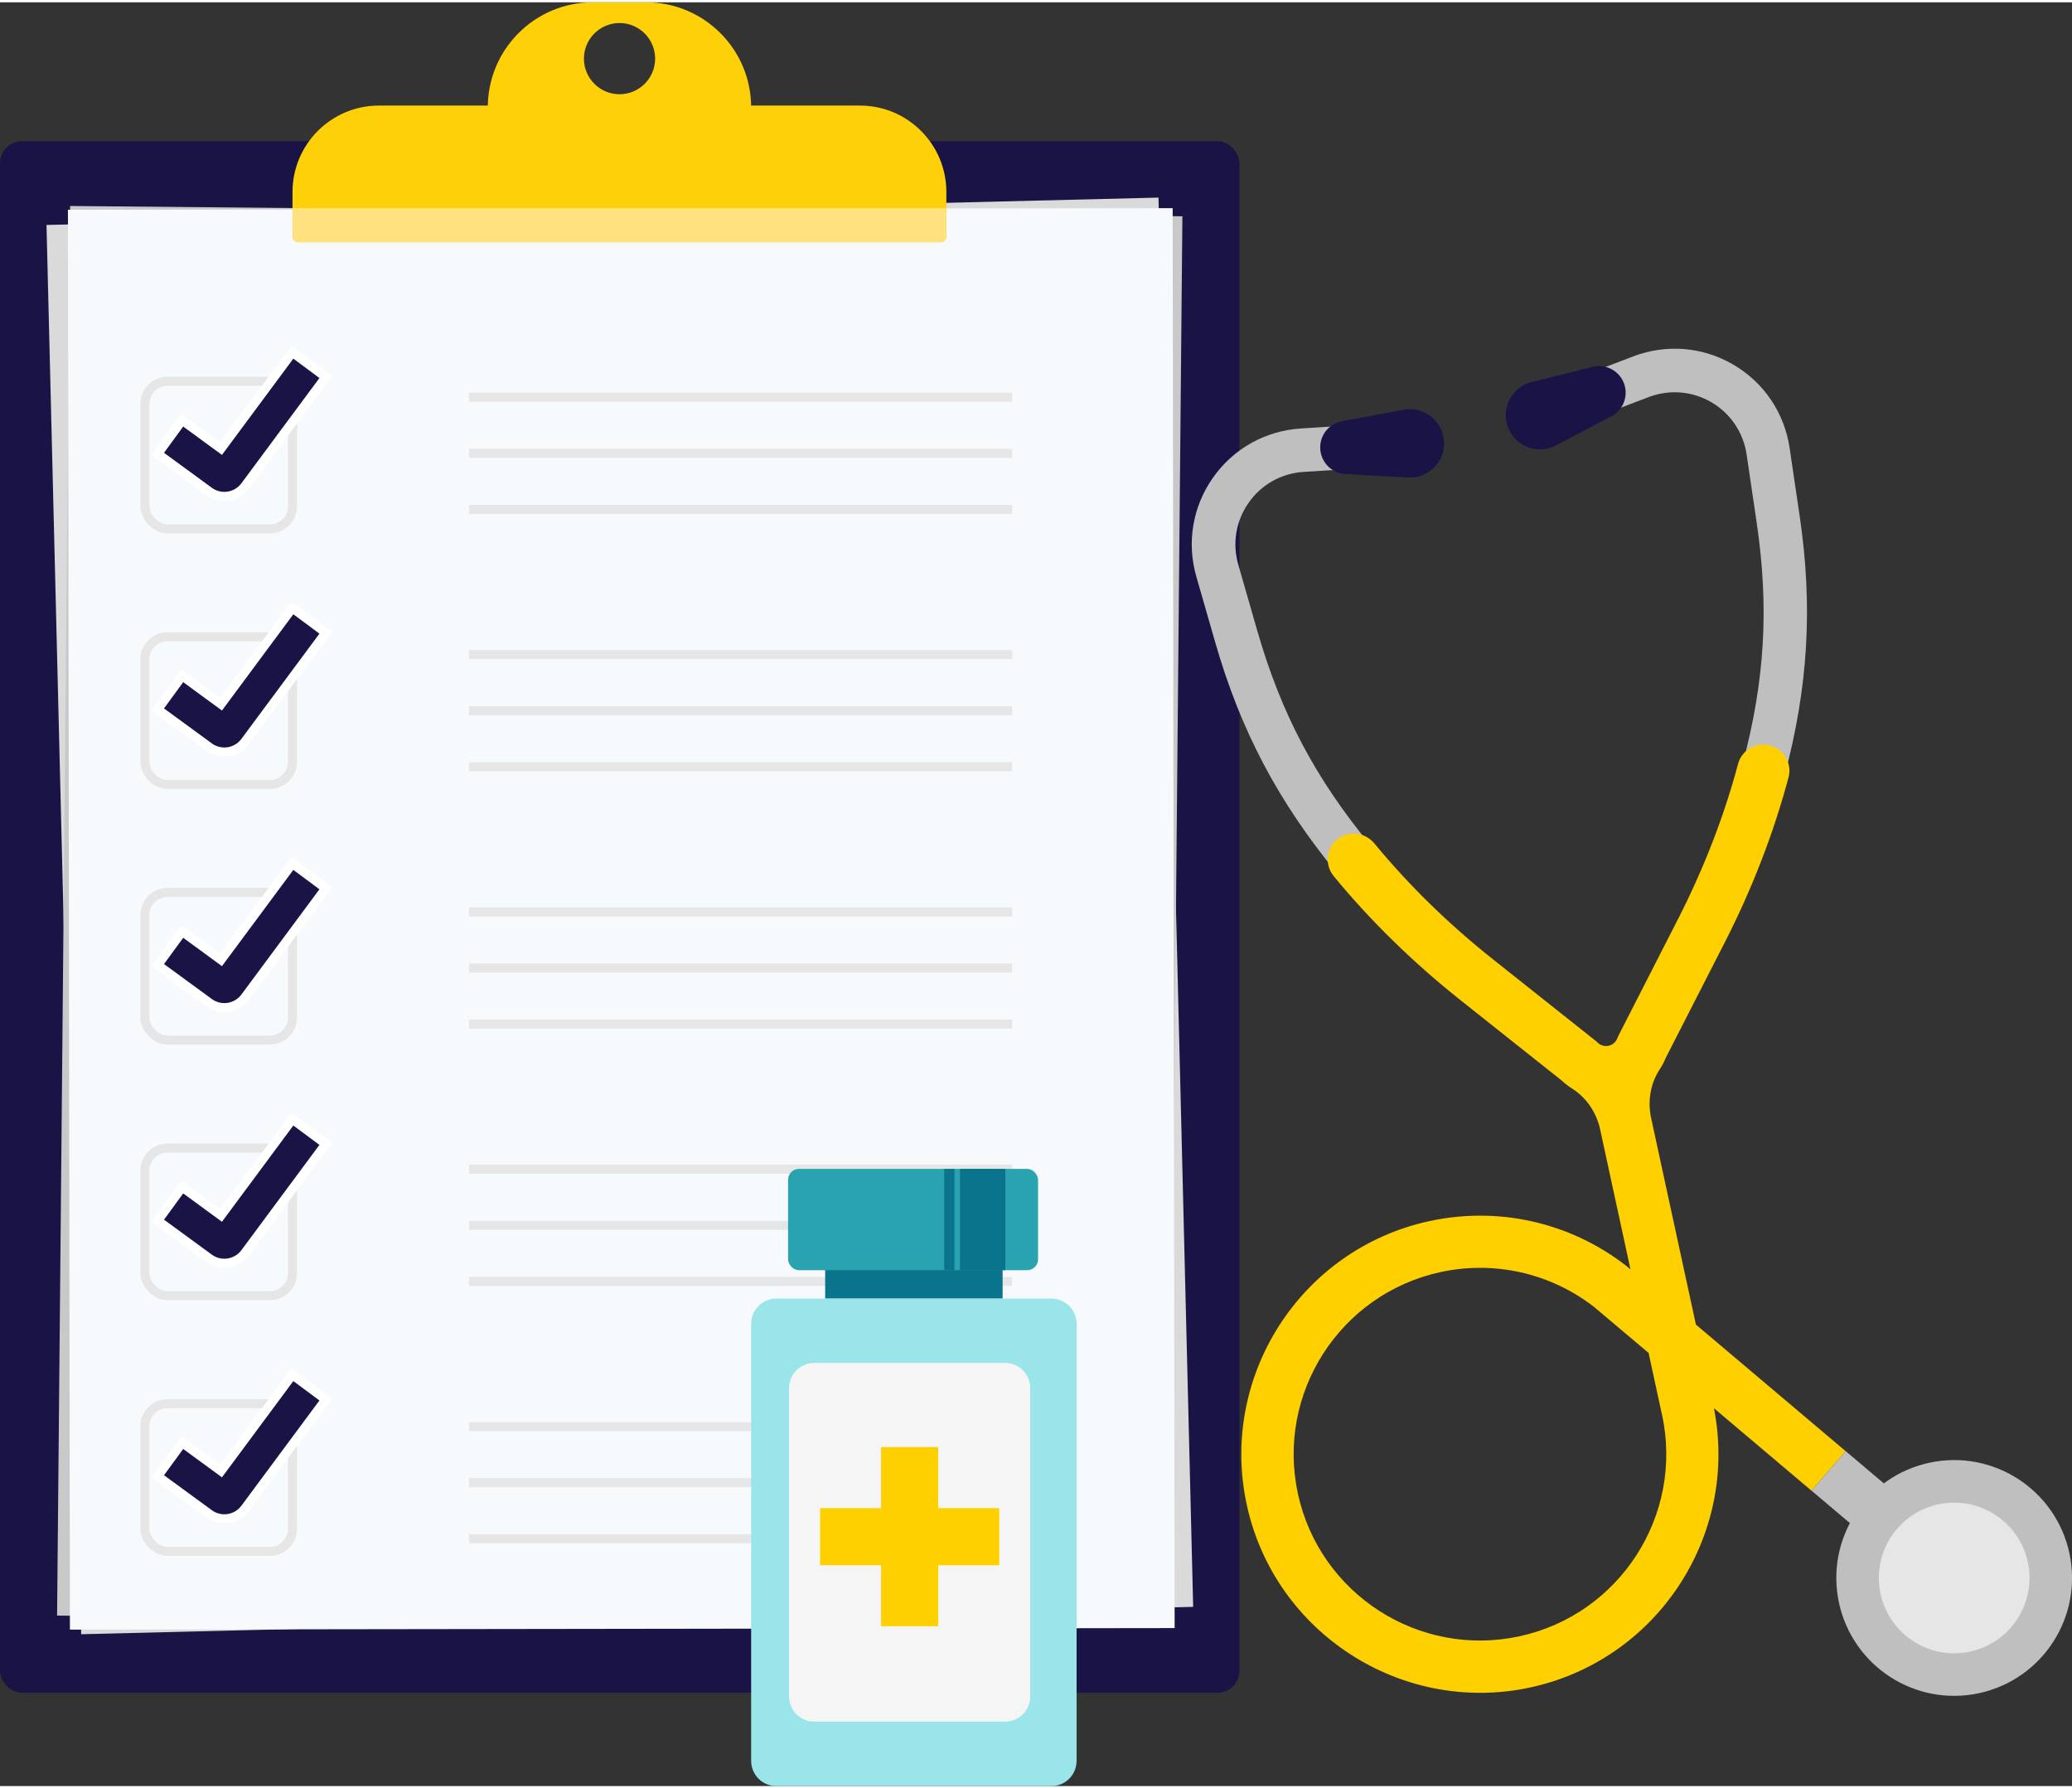 <?xml version="1.0" encoding="UTF-8"?><svg xmlns="http://www.w3.org/2000/svg" viewBox="0 0 343.98 296.08" aria-hidden="true" width="343px" height="296px">
  <rect x="0" y="0" width="343.98" height="296.08" fill="#333333" stroke="none"/>
  <defs><linearGradient class="cerosgradient" data-cerosgradient="true" id="CerosGradient_id0dd3e0b71" gradientUnits="userSpaceOnUse" x1="50%" y1="100%" x2="50%" y2="0%"><stop offset="0%" stop-color="#d1d1d1"/><stop offset="100%" stop-color="#d1d1d1"/></linearGradient><linearGradient/>
    <style>
      .cls-1-6849c347b3ab8{
        fill: #99e5ea;
      }

      .cls-2-6849c347b3ab8{
        fill: #dbdada;
      }

      .cls-3-6849c347b3ab8{
        fill: none;
        stroke: #e6e6e6;
      }

      .cls-3-6849c347b3ab8, .cls-4-6849c347b3ab8{
        stroke-miterlimit: 10;
        stroke-width: 1.5px;
      }

      .cls-5-6849c347b3ab8{
        fill: #e6e6e6;
      }

      .cls-6-6849c347b3ab8{
        fill: #f3f3f3;
        mix-blend-mode: multiply;
      }

      .cls-7-6849c347b3ab8, .cls-4-6849c347b3ab8{
        fill: #1a1446;
      }

      .cls-8-6849c347b3ab8{
        fill: #ffd000;
      }

      .cls-9-6849c347b3ab8{
        isolation: isolate;
      }

      .cls-10-6849c347b3ab8{
        fill: #29a3af;
      }

      .cls-11-6849c347b3ab8{
        fill: #c0bfc0;
      }

      .cls-4-6849c347b3ab8{
        stroke: #fff;
      }

      .cls-12-6849c347b3ab8{
        fill: #f6fafd;
      }

      .cls-13-6849c347b3ab8{
        fill: #f5f5f5;
      }

      .cls-14-6849c347b3ab8{
        fill: #09748c;
      }

      .cls-15-6849c347b3ab8{
        fill: #fed007;
      }

      .cls-16-6849c347b3ab8{
        fill: #ffe280;
      }

      .cls-17-6849c347b3ab8{
        fill: #c8c8c8;
      }
    </style>
  </defs>
  <g class="cls-9-6849c347b3ab8">
    <g id="Layer_26849c347b3ab8" data-name="Layer 2">
      <g>
        <g>
          <path class="cls-6-6849c347b3ab8" d="M115.87,16.46c3.26,0,5.91,2.65,5.91,5.91s-2.65,5.91-5.91,5.91-5.91-2.65-5.91-5.91,2.65-5.91,5.91-5.91Z"/>
          <g>
            <rect class="cls-7-6849c347b3ab8" y="23.04" width="205.77" height="257.56" rx="3.64" ry="3.64"/>
            <rect class="cls-2-6849c347b3ab8" x="10.56" y="34.66" width="184.66" height="233.99" transform="translate(-3.69 2.57) rotate(-1.41)"/>
            <rect class="cls-17-6849c347b3ab8" x="-14.11" y="59.32" width="233.99" height="184.66" transform="translate(-49.71 253.13) rotate(-89.47)"/>
            <rect class="cls-12-6849c347b3ab8" x="11.45" y="34.29" width="183.4" height="235.69" transform="translate(-.22 .15) rotate(-.08)"/>
            <g>
              <path class="cls-15-6849c347b3ab8" d="M62.92,17.14h79.84c7.92,0,14.35,6.43,14.35,14.35v7.38c0,.52-.42.95-.95.95H49.51c-.52,0-.95-.42-.95-.95v-7.38c0-7.92,6.43-14.35,14.35-14.35Z"/>
              <path class="cls-16-6849c347b3ab8" d="M48.56,34.17v4.56c0,.6.48,1.08,1.08,1.08h106.38c.6,0,1.08-.48,1.08-1.08v-4.56H48.56Z"/>
              <path class="cls-15-6849c347b3ab8" d="M107.26,0h-8.84c-9.63,0-17.44,7.81-17.44,17.44h0c0,.68.55,1.23,1.23,1.23h41.26c.68,0,1.23-.55,1.23-1.23h0c0-9.63-7.81-17.44-17.44-17.44ZM102.85,15.26c-3.26,0-5.91-2.65-5.91-5.91s2.65-5.91,5.91-5.91,5.91,2.65,5.91,5.91-2.65,5.91-5.91,5.91Z"/>
            </g>
          </g>
        </g>
        <rect class="cls-3-6849c347b3ab8" x="24.05" y="62.9" width="24.51" height="24.51" rx="3.76" ry="3.76"/>
        <path class="cls-4-6849c347b3ab8" d="M48.54,58.1l-11.85,15.98-6.44-4.71-4.07,5.57,8.55,6.25c.74.54,1.61.82,2.52.82,1.35,0,2.63-.64,3.43-1.73l13.4-18.07-5.54-4.11Z"/>
        <rect class="cls-3-6849c347b3ab8" x="24.05" y="105.32" width="24.51" height="24.51" rx="3.76" ry="3.76"/>
        <path class="cls-4-6849c347b3ab8" d="M48.54,100.53l-11.85,15.98-6.44-4.71-4.07,5.57,8.55,6.25c.74.54,1.61.82,2.52.82,1.35,0,2.63-.64,3.43-1.73l13.4-18.07-5.54-4.11Z"/>
        <rect class="cls-3-6849c347b3ab8" x="24.05" y="147.75" width="24.51" height="24.51" rx="3.76" ry="3.76"/>
        <path class="cls-4-6849c347b3ab8" d="M48.54,142.96l-11.85,15.98-6.44-4.71-4.07,5.57,8.55,6.25c.74.54,1.61.82,2.52.82,1.35,0,2.63-.64,3.43-1.73l13.4-18.07-5.54-4.11Z"/>
        <rect class="cls-3-6849c347b3ab8" x="24.05" y="190.18" width="24.51" height="24.51" rx="3.76" ry="3.76"/>
        <path class="cls-4-6849c347b3ab8" d="M48.54,185.39l-11.85,15.98-6.44-4.71-4.07,5.57,8.55,6.25c.74.54,1.61.82,2.52.82,1.35,0,2.63-.64,3.43-1.73l13.4-18.07-5.54-4.11Z"/>
        <rect class="cls-3-6849c347b3ab8" x="24.05" y="232.61" width="24.51" height="24.51" rx="3.76" ry="3.76"/>
        <path class="cls-4-6849c347b3ab8" d="M48.54,227.81l-11.85,15.98-6.44-4.71-4.07,5.57,8.55,6.25c.74.54,1.61.82,2.52.82,1.35,0,2.63-.64,3.43-1.73l13.4-18.07-5.54-4.11Z"/>
        <line class="cls-3-6849c347b3ab8" x1="77.86" y1="65.56" x2="168.03" y2="65.56"/>
        <line class="cls-3-6849c347b3ab8" x1="77.86" y1="74.86" x2="168.03" y2="74.86"/>
        <line class="cls-3-6849c347b3ab8" x1="77.86" y1="84.17" x2="168.03" y2="84.17"/>
        <line class="cls-3-6849c347b3ab8" x1="77.86" y1="108.27" x2="168.03" y2="108.27"/>
        <line class="cls-3-6849c347b3ab8" x1="77.86" y1="117.58" x2="168.03" y2="117.58"/>
        <line class="cls-3-6849c347b3ab8" x1="77.86" y1="126.89" x2="168.03" y2="126.89"/>
        <line class="cls-3-6849c347b3ab8" x1="77.86" y1="150.99" x2="168.03" y2="150.99"/>
        <line class="cls-3-6849c347b3ab8" x1="77.86" y1="160.29" x2="168.03" y2="160.29"/>
        <line class="cls-3-6849c347b3ab8" x1="77.86" y1="169.6" x2="168.03" y2="169.6"/>
        <line class="cls-3-6849c347b3ab8" x1="77.86" y1="193.7" x2="168.03" y2="193.7"/>
        <line class="cls-3-6849c347b3ab8" x1="77.86" y1="203.01" x2="168.03" y2="203.01"/>
        <line class="cls-3-6849c347b3ab8" x1="77.86" y1="212.32" x2="168.03" y2="212.32"/>
        <line class="cls-3-6849c347b3ab8" x1="77.86" y1="236.42" x2="168.03" y2="236.42"/>
        <line class="cls-3-6849c347b3ab8" x1="77.86" y1="245.72" x2="168.03" y2="245.72"/>
        <line class="cls-3-6849c347b3ab8" x1="77.86" y1="255.03" x2="168.03" y2="255.03"/>
        <g>
          <path class="cls-11-6849c347b3ab8" d="M268.73,180.95c-3.26.71-6.6-.24-9-2.54l-16.77-13.31c-7.87-6.25-14.93-13.15-21-20.53-9.77-11.89-16.01-23.71-20.21-38.31l-3.14-10.92c-1.63-5.65-.62-11.64,2.77-16.45,3.38-4.81,8.69-7.77,14.56-8.15l17.23-1.09.46,7.21-17.23,1.09c-3.67.23-6.99,2.09-9.1,5.1-2.12,3.01-2.75,6.76-1.73,10.29l3.14,10.92c3.97,13.8,9.61,24.48,18.85,35.72,5.74,6.99,12.44,13.53,19.91,19.46l17.07,13.55.15.15c.66.66,1.61.94,2.52.74s1.66-.84,1.99-1.72l.07-.19,9.93-19.41c4.34-8.49,7.73-17.22,10.06-25.96,3.75-14.06,4.46-26.12,2.36-40.32l-1.66-11.24c-.54-3.64-2.67-6.79-5.84-8.65-3.17-1.86-6.96-2.17-10.4-.87l-16.13,6.15-2.57-6.75,16.13-6.15c5.49-2.09,11.55-1.59,16.62,1.38,5.07,2.97,8.47,8.01,9.33,13.82l1.66,11.24c2.22,15.03,1.45,28.37-2.52,43.24-2.46,9.23-6.03,18.44-10.6,27.39l-9.75,19.06c-1.23,3.08-3.89,5.33-7.14,6.04"/>
          <path class="cls-7-6849c347b3ab8" d="M233.74,78.89l-10.4-.59c-2.44-.14-4.3-2.23-4.16-4.67.12-2.08,1.65-3.74,3.61-4.1l10.24-1.9c3.08-.57,6.05,1.47,6.62,4.55.57,3.08-1.47,6.05-4.55,6.62-.45.08-.92.11-1.36.09"/>
          <path class="cls-7-6849c347b3ab8" d="M254.28,63.03l10.11-2.52c2.37-.59,4.77.85,5.36,3.22.5,2.02-.47,4.06-2.23,4.98l-9.22,4.85c-2.78,1.46-6.21.39-7.67-2.38-1.46-2.78-.39-6.21,2.38-7.67.4-.21.85-.38,1.27-.48"/>
          <path class="cls-8-6849c347b3ab8" d="M275.92,234.44c3.62,16.67-7,33.17-23.67,36.78-16.67,3.62-33.17-7-36.78-23.67-3.62-16.67,7-33.17,23.67-36.78,8.94-1.94,18.22.16,25.46,5.75.46.38,3.93,3.31,9.09,7.67l2.22,10.25ZM281.54,219.47l-7.43-34.26c-.6-2.78-.14-5.72,1.43-8.1.39-.59.72-1.22.99-1.89l9.73-19.03c4.6-8.99,8.18-18.25,10.66-27.53.62-2.31-.76-4.69-3.07-5.31-2.31-.62-4.69.76-5.31,3.07-2.32,8.69-5.68,17.37-10,25.82l-9.94,19.45-.06.17c-.21.57-.64,1.05-1.21,1.26-.76.28-1.58.09-2.14-.47l-.18-.18-17.11-13.58c-7.4-5.87-14.03-12.35-19.72-19.26-1.48-1.8-4.13-2.21-6-.83-2.01,1.49-2.34,4.33-.77,6.24,6.1,7.42,13.2,14.36,21.11,20.64l16.74,13.29c.53.5,1.1.94,1.7,1.32,2.43,1.52,4.09,4.02,4.69,6.82l5.03,23.21c-.44-.37-.69-.58-.74-.62-9.28-7.19-21.18-9.88-32.65-7.39-21.44,4.65-35.07,25.96-30.24,47.4,4.71,20.93,25.48,34.37,46.5,30.11,21.39-4.34,35.17-25.19,30.99-46.45,5.08,4.3,10.67,9.02,16.2,13.69l5.66-6.57c-8.76-7.4-17.92-15.15-24.86-21.01"/>
          <path class="cls-11-6849c347b3ab8" d="M327.17,258.04c-5.33-4.51-12.89-10.9-20.77-17.56l-5.66,6.57c7.56,6.39,15,12.68,20.83,17.61l5.6-6.62Z"/>
          <path class="cls-11-6849c347b3ab8" d="M305.3,265.69c-2.29-10.56,4.41-20.97,14.97-23.27,10.56-2.29,20.97,4.41,23.27,14.97,2.29,10.56-4.41,20.97-14.97,23.27-10.56,2.29-20.97-4.41-23.27-14.97"/>
          <path class="cls-5-6849c347b3ab8" d="M312.2,264.19c-1.46-6.75,2.82-13.41,9.57-14.87s13.41,2.82,14.87,9.57c1.46,6.75-2.82,13.41-9.57,14.87s-13.41-2.82-14.87-9.57"/>
        </g>
        <g>
          <g>
            <rect class="cls-14-6849c347b3ab8" x="136.99" y="209.21" width="29.46" height="5.96"/>
            <path class="cls-1-6849c347b3ab8" d="M174.57,215.17h-23.55s-22.16,0-22.16,0c-2.3,0-4.16,1.88-4.16,4.2v72.51c0,2.32,1.86,4.2,4.16,4.2h45.71c2.3,0,4.16-1.88,4.16-4.2v-72.51c0-2.32-1.86-4.2-4.16-4.2Z"/>
            <path class="cls-13-6849c347b3ab8" d="M166.88,225.85h-31.73c-2.3,0-4.16,1.88-4.16,4.2v51.14c0,2.32,1.86,4.2,4.16,4.2h31.73c2.3,0,4.16-1.88,4.16-4.2v-51.14c0-2.32-1.86-4.2-4.16-4.2Z"/>
            <rect class="cls-10-6849c347b3ab8" x="130.83" y="193.64" width="41.5" height="16.81" rx="1.8" ry="1.8"/>
            <rect class="cls-14-6849c347b3ab8" x="159.37" y="193.64" width="7.53" height="16.81"/>
            <rect class="cls-14-6849c347b3ab8" x="156.75" y="193.64" width="1.71" height="16.81"/>
          </g>
          <polygon class="cls-8-6849c347b3ab8" points="165.88 249.95 155.76 249.95 155.76 239.82 146.27 239.82 146.27 249.95 136.15 249.95 136.15 259.43 146.27 259.43 146.27 269.55 155.76 269.55 155.76 259.43 165.88 259.43 165.88 249.95"/>
        </g>
      </g>
    </g>
  </g>
</svg>